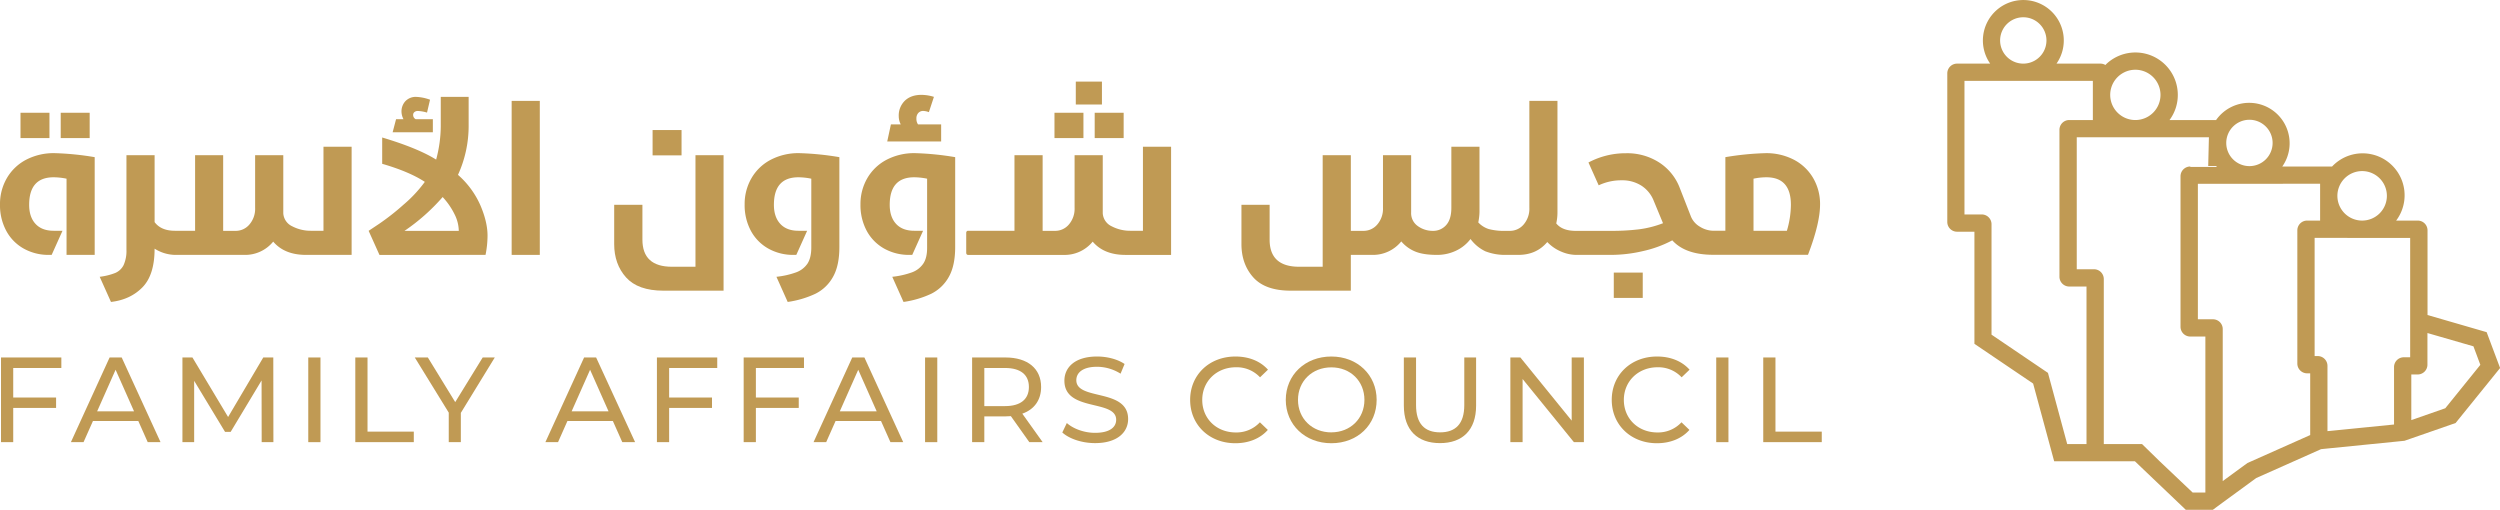 <svg id="Layer_1" data-name="Layer 1" xmlns="http://www.w3.org/2000/svg" viewBox="0 0 1383.95 282.2"><defs><style>.cls-1{fill:#c09a54;}</style></defs><path class="cls-1" d="M1220.9,282.2H1225l5.43-4L1249,264.63l29.89-13.31,6-2.68,3.54-.36,36.85-3.69,5.81-.59,3.75-1.3,24.53-8.53L1384,203.73l-7.44-19.85-32.73-9.49V127.53a5.42,5.42,0,0,0-5.42-5.42h-11.95A23.24,23.24,0,0,0,1291,92.17h-27.57a22.38,22.38,0,1,0-36.64-25.72H1201a23.26,23.26,0,0,0,4.59-13.92,23.47,23.47,0,0,0-39.33-17.31c-.26.24-.5.51-.75.76a5.38,5.38,0,0,0-2.73-.76h-24.34a22.39,22.39,0,1,0-36.72,0H1083.4a5.42,5.42,0,0,0-5.42,5.42v82.23a5.4,5.4,0,0,0,5.4,5.4H1093v62.06l32.5,22,11.64,43h44.68L1210,282.2Zm113.95-74.9h3.51a5.42,5.42,0,0,0,5.42-5.42V184.36l25.47,7.36,3.82,10.25L1353.66,226l-18.81,6.56ZM1307.62,94.71a13.7,13.7,0,1,1-13.69,13.69A13.72,13.72,0,0,1,1307.62,94.71Zm0,37h26.6v66.07h-3.51a5.42,5.42,0,0,0-5.42,5.42V235l-36.85,3.67V202.53a5.42,5.42,0,0,0-5.42-5.42h-1.69V131.67ZM1245.24,66.3a12.83,12.83,0,1,1-12.83,12.83A12.84,12.84,0,0,1,1245.24,66.3Zm39.13,35.42v20.39h-7.19a5.42,5.42,0,0,0-5.42,5.42v73.72a5.42,5.42,0,0,0,5.42,5.42h1.7v34.17l-34.73,15.47-13.69,10V218.7h0V182.17a5.41,5.41,0,0,0-5.42-5.42h-8.34v-75Zm-116.2-49.36a13.92,13.92,0,1,1,0,.34Zm-48.12-42.8a12.83,12.83,0,0,1,0,25.66h0a12.83,12.83,0,0,1,0-25.66Zm35,236.27h-10.68l-10.66-39.41-31.24-21.16V124.13a5.42,5.42,0,0,0-5.42-5.42h-9.56V44.78h71.07v7.59c0,.05,0,.1,0,.16s0,.14,0,.21V66.45h-13.07a5.43,5.43,0,0,0-5.42,5.43V153.2a5.44,5.44,0,0,0,5.42,5.42h9.56Zm30.75,0h-21.18V154.47a5.44,5.44,0,0,0-5.42-5.42h-9.55V76h73.16l-.39,15.9h4.41c.12.18.26.35.39.52h-14.71v-.25a5.41,5.41,0,0,0-5.42,5.42v83.29a5.41,5.41,0,0,0,5.42,5.42h8.34v32.4h0v53.94h-7.07l-18.19-17.25Z"/><rect class="cls-1" x="33.61" y="62.42" width="16.03" height="14.02"/><rect class="cls-1" x="11.35" y="62.42" width="16.03" height="14.02"/><path class="cls-1" d="M52.42,141.1V87a157.89,157.89,0,0,0-22.15-2.22,33,33,0,0,0-15.86,3.67A26.59,26.59,0,0,0,3.78,98.64,28.42,28.42,0,0,0,0,113.17a29.86,29.86,0,0,0,3.51,14.69,24.52,24.52,0,0,0,9.68,9.79,27.94,27.94,0,0,0,13.86,3.45H28.6l6-13.35H29.72c-4.38,0-7.74-1.29-10.08-3.84s-3.5-6.07-3.5-10.52q0-15.26,13.58-15.25a36.53,36.53,0,0,1,7.12.78V141.1Z"/><path class="cls-1" d="M179.07,127.75h-6.9a22,22,0,0,1-10.35-2.45,8.51,8.51,0,0,1-5-7.23V85.9H141.23V115a13.29,13.29,0,0,1-3.17,9.29,9.9,9.9,0,0,1-7.62,3.51h-6.9V85.9H108v41.85H96.83q-7.68,0-11.24-4.79V85.9H70v52.31a19.17,19.17,0,0,1-1.56,8.51,9.16,9.16,0,0,1-4.68,4.4,35.08,35.08,0,0,1-8.57,2.11l6.24,13.92q10.68-1.23,17.41-8.08t6.74-21.31v-.11a21.9,21.9,0,0,0,11.24,3.45h38.28a20,20,0,0,0,16.14-7.35q6.24,7.35,18.14,7.35h25.27V81.22H179.07Z"/><path class="cls-1" d="M217.36,73.21h22.26V66h-9.46a2.59,2.59,0,0,1-1.45-2.45,1.91,1.91,0,0,1,.72-1.51,2.81,2.81,0,0,1,1.84-.61,20.29,20.29,0,0,1,5.12.9l1.67-7.13a25.28,25.28,0,0,0-7.57-1.56A7.84,7.84,0,0,0,224.43,56a8.31,8.31,0,0,0-2.17,5.9A9.31,9.31,0,0,0,223.37,66h-4.12Z"/><path class="cls-1" d="M268.78,141.1a54.61,54.61,0,0,0,1.11-10.68q0-7.57-4-16.86A48.06,48.06,0,0,0,253.53,96.8a65.11,65.11,0,0,0,5.9-26.7V53.62H244V70.1a72.78,72.78,0,0,1-2.56,18.25Q231.28,82,211.57,76.11V90.68q15,4.35,23.6,10a72.76,72.76,0,0,1-11.8,12.63,131.76,131.76,0,0,1-13.3,10.47l-6,4,6,13.35Zm-23.71-32a39.65,39.65,0,0,1,6.62,9.63,21,21,0,0,1,2.28,8.85v.22H223.92A109.43,109.43,0,0,0,245.07,109.05Z"/><rect class="cls-1" x="283.24" y="55.85" width="15.58" height="85.25"/><path class="cls-1" d="M385,147.67H372q-16.36,0-16.37-15V113.39H340v21.7q0,11.13,6.57,18.47t20.7,7.35h33.28v-75H385Z"/><rect class="cls-1" x="361.26" y="71.99" width="16.03" height="14.02"/><path class="cls-1" d="M447,145.94a12.94,12.94,0,0,1-6.18,4.79,46.45,46.45,0,0,1-11,2.5l6.23,13.92a53.57,53.57,0,0,0,15.3-4.51,22.54,22.54,0,0,0,9.74-9.29q3.57-6.24,3.57-16.59V87a158,158,0,0,0-22.15-2.22,33,33,0,0,0-15.86,3.67A26.47,26.47,0,0,0,416,98.64a28.42,28.42,0,0,0-3.78,14.53,30,30,0,0,0,3.5,14.69,24.61,24.61,0,0,0,9.69,9.79,27.88,27.88,0,0,0,13.85,3.45h1.56l6-13.35H442c-4.38,0-7.73-1.29-10.07-3.84s-3.51-6.07-3.51-10.52q0-15.26,13.58-15.25a36.45,36.45,0,0,1,7.12.78v38.4C449.07,141,448.37,143.83,447,145.94Z"/><path class="cls-1" d="M491.15,78.33H521V68.87h-12.8a5.4,5.4,0,0,1-.89-3.23,4.31,4.31,0,0,1,1.06-3.11,3.59,3.59,0,0,1,2.72-1.12,10,10,0,0,1,3.12.67L517,53.62a23.81,23.81,0,0,0-6.9-1.11q-5.78,0-9.18,3.23a11.42,11.42,0,0,0-3.39,8.68,9.89,9.89,0,0,0,1.11,4.45h-5.45Z"/><path class="cls-1" d="M490.75,88.46a26.59,26.59,0,0,0-10.63,10.18,28.42,28.42,0,0,0-3.78,14.53,30,30,0,0,0,3.5,14.69,24.67,24.67,0,0,0,9.69,9.79,27.94,27.94,0,0,0,13.86,3.45H505l6-13.35h-4.89c-4.38,0-7.74-1.29-10.08-3.84s-3.5-6.07-3.5-10.52q0-15.26,13.58-15.25a36.53,36.53,0,0,1,7.12.78v38.4c0,3.63-.71,6.51-2.12,8.62a12.91,12.91,0,0,1-6.17,4.79,46.57,46.57,0,0,1-11,2.5l6.23,13.92a53.66,53.66,0,0,0,15.3-4.51,22.65,22.65,0,0,0,9.74-9.29q3.56-6.24,3.56-16.59V87a158,158,0,0,0-22.15-2.22A33,33,0,0,0,490.75,88.46Z"/><rect class="cls-1" x="595.54" y="45.17" width="14.47" height="12.68"/><rect class="cls-1" x="583.74" y="62.42" width="16.03" height="14.02"/><rect class="cls-1" x="606" y="62.42" width="16.03" height="14.02"/><path class="cls-1" d="M632.71,127.75h-6.9a22,22,0,0,1-10.35-2.45,8.52,8.52,0,0,1-5-7.23V85.9H594.87V115a13.34,13.34,0,0,1-3.17,9.29,9.94,9.94,0,0,1-7.63,3.51h-6.89V85.9H561.59v41.85H536a1,1,0,0,0-.9.39,1.56,1.56,0,0,0-.22.72V140a1.56,1.56,0,0,0,.22.72,1,1,0,0,0,.9.39h52.75a20,20,0,0,0,16.14-7.35q6.23,7.35,18.14,7.35h25.26V81.22H632.71Z"/><rect class="cls-1" x="893.36" y="150.9" width="16.03" height="14.02"/><path class="cls-1" d="M1007.55,113.17a28.42,28.42,0,0,0-3.78-14.53,26.59,26.59,0,0,0-10.63-10.18,33,33,0,0,0-15.86-3.67A157.89,157.89,0,0,0,955.13,87v40.74h-6.67a14.44,14.44,0,0,1-7.41-2.23,11.66,11.66,0,0,1-5.17-6.12l-6-15.36A29,29,0,0,0,918.57,90a32.68,32.68,0,0,0-18.42-5.17,43.76,43.76,0,0,0-20.81,5.12L885,102.59a29.17,29.17,0,0,1,12.79-2.78,19.63,19.63,0,0,1,10.91,3,17.65,17.65,0,0,1,6.79,8.4l5.12,12.36a56.9,56.9,0,0,1-13.41,3.39,123.64,123.64,0,0,1-15.19.84h-19.7q-7.46,0-10.8-4.12a28.32,28.32,0,0,0,.67-6.23V55.85H846.62V115a13.34,13.34,0,0,1-3.17,9.29,9.94,9.94,0,0,1-7.63,3.51H833.6a33.68,33.68,0,0,1-9.46-1,13.47,13.47,0,0,1-5.79-3.67,33,33,0,0,0,.67-5.67V81.22H803.44V115q0,6.45-2.9,9.63a9.51,9.51,0,0,1-7.34,3.17,14.06,14.06,0,0,1-8.29-2.62,8.71,8.71,0,0,1-3.73-7.63V85.9H765.59V115a13.33,13.33,0,0,1-3.16,9.29,9.94,9.94,0,0,1-7.63,3.51h-7V85.9H732.21v61.77h-13q-16.37,0-16.37-15V113.39H687.24v21.7q0,11.13,6.57,18.47t20.7,7.35h33.28V141.1h11.69a20.13,20.13,0,0,0,16.24-7.46,20,20,0,0,0,7.63,5.57q4.5,1.89,12.08,1.89a24.23,24.23,0,0,0,10.62-2.33,21.55,21.55,0,0,0,8-6.46,22.21,22.21,0,0,0,8.18,6.79,29.76,29.76,0,0,0,11.41,2h6.9q10,0,16-7.12a22.71,22.71,0,0,0,7.79,5.34,21.45,21.45,0,0,0,8,1.78H892A78.51,78.51,0,0,0,909.5,139a64.05,64.05,0,0,0,16.25-5.95q7.23,8,22.7,8h52.42Q1007.55,123.62,1007.55,113.17Zm-18.36,14.58H970.71V98.92a34.24,34.24,0,0,1,7.12-.78q13.57,0,13.58,15.25A51.89,51.89,0,0,1,989.19,127.75Z"/><polygon class="cls-1" points="0.56 244.76 7.32 244.76 7.32 225.82 31.05 225.82 31.05 220.06 7.32 220.06 7.32 203.71 33.96 203.71 33.96 197.89 0.56 197.89 0.56 244.76"/><path class="cls-1" d="M60.68,197.89,39.25,244.76h7l5.21-11.71H76.56l5.21,11.71h7.1l-21.5-46.87Zm-6.9,29.8,10.21-23,10.21,23Z"/><polygon class="cls-1" points="145.74 197.89 126.27 230.84 106.53 197.89 100.99 197.89 100.99 244.76 107.48 244.76 107.48 210.81 124.58 239.07 127.69 239.07 144.8 210.61 144.86 244.76 151.35 244.76 151.29 197.89 145.74 197.89"/><rect class="cls-1" x="170.65" y="197.89" width="6.76" height="46.88"/><polygon class="cls-1" points="203.45 197.89 196.69 197.89 196.69 244.76 229.07 244.76 229.07 238.94 203.45 238.94 203.45 197.89"/><polygon class="cls-1" points="252 222.6 236.85 197.89 229.62 197.89 248.42 228.43 248.42 244.76 255.11 244.76 255.11 228.56 273.9 197.89 267.21 197.89 252 222.6"/><path class="cls-1" d="M323.35,197.89l-21.43,46.87h7l5.2-11.71h25.15l5.21,11.71h7.1L330,197.89Zm-6.9,29.8,10.21-23,10.21,23Z"/><polygon class="cls-1" points="363.66 244.76 370.42 244.76 370.42 225.82 394.15 225.82 394.15 220.06 370.42 220.06 370.42 203.71 397.05 203.71 397.05 197.89 363.66 197.89 363.66 244.76"/><polygon class="cls-1" points="411.68 244.76 418.44 244.76 418.44 225.82 442.17 225.82 442.17 220.06 418.44 220.06 418.44 203.71 445.07 203.71 445.07 197.89 411.68 197.89 411.68 244.76"/><path class="cls-1" d="M471.79,197.89l-21.43,46.87h7l5.2-11.71h25.15l5.21,11.71H500l-21.49-46.87Zm-6.89,29.8,10.2-23,10.21,23Z"/><rect class="cls-1" x="512.1" y="197.89" width="6.76" height="46.88"/><path class="cls-1" d="M576.34,214.23c0-10.18-7.44-16.34-19.74-16.34H538.14v46.87h6.76V230.5h11.7c1,0,2-.07,3-.13l10.21,14.39h7.37L565.93,229C572.55,226.68,576.34,221.46,576.34,214.23Zm-20,10.58H544.9v-21.1h11.49c8.66,0,13.19,3.82,13.19,10.52S565.05,224.81,556.39,224.81Z"/><path class="cls-1" d="M595.83,210.48c0-4.09,3.45-7.44,11.49-7.44a24.62,24.62,0,0,1,13,3.82l2.23-5.36c-3.92-2.67-9.67-4.14-15.21-4.14-12.44,0-18.11,6.15-18.11,13.38,0,17.42,28.66,10.19,28.66,21.64,0,4.08-3.52,7.23-11.7,7.23-6.08,0-12.1-2.28-15.61-5.43l-2.51,5.23c3.79,3.48,10.89,5.89,18.12,5.89,12.51,0,18.32-6.16,18.32-13.33C624.49,214.77,595.83,221.93,595.83,210.48Z"/><path class="cls-1" d="M684.21,203.31a17.64,17.64,0,0,1,13.32,5.56l4.39-4.22c-4.33-4.82-10.68-7.29-18-7.29-14.4,0-25.08,10.1-25.08,24s10.68,24,25,24c7.37,0,13.72-2.54,18-7.37l-4.39-4.22a17.67,17.67,0,0,1-13.32,5.63c-10.68,0-18.59-7.63-18.59-18S673.53,203.31,684.21,203.31Z"/><path class="cls-1" d="M737,197.36c-14.53,0-25.22,10.24-25.22,24s10.69,24,25.22,24,25.08-10.18,25.08-24S751.43,197.36,737,197.36Zm0,42c-10.61,0-18.46-7.63-18.46-18s7.85-18,18.46-18,18.32,7.64,18.32,18S747.51,239.34,737,239.34Z"/><path class="cls-1" d="M810.6,224.28c0,10.37-4.86,15.06-13.38,15.06s-13.32-4.69-13.32-15.06V197.89h-6.76v26.65c0,13.6,7.57,20.76,20,20.76s20-7.16,20-20.76V197.89H810.6Z"/><polygon class="cls-1" points="870.05 232.85 841.65 197.89 836.11 197.89 836.11 244.76 842.88 244.76 842.88 209.81 871.27 244.76 876.81 244.76 876.81 197.89 870.05 197.89 870.05 232.85"/><path class="cls-1" d="M917.6,203.31a17.66,17.66,0,0,1,13.32,5.56l4.39-4.22c-4.33-4.82-10.68-7.29-18-7.29-14.4,0-25.08,10.1-25.08,24s10.68,24,25,24c7.37,0,13.72-2.54,18-7.37l-4.39-4.22a17.68,17.68,0,0,1-13.32,5.63c-10.68,0-18.59-7.63-18.59-18S906.92,203.31,917.6,203.31Z"/><rect class="cls-1" x="950.07" y="197.89" width="6.76" height="46.88"/><polygon class="cls-1" points="982.86 238.94 982.86 197.89 976.1 197.89 976.1 244.76 1008.49 244.76 1008.49 238.94 982.86 238.94"/></svg>